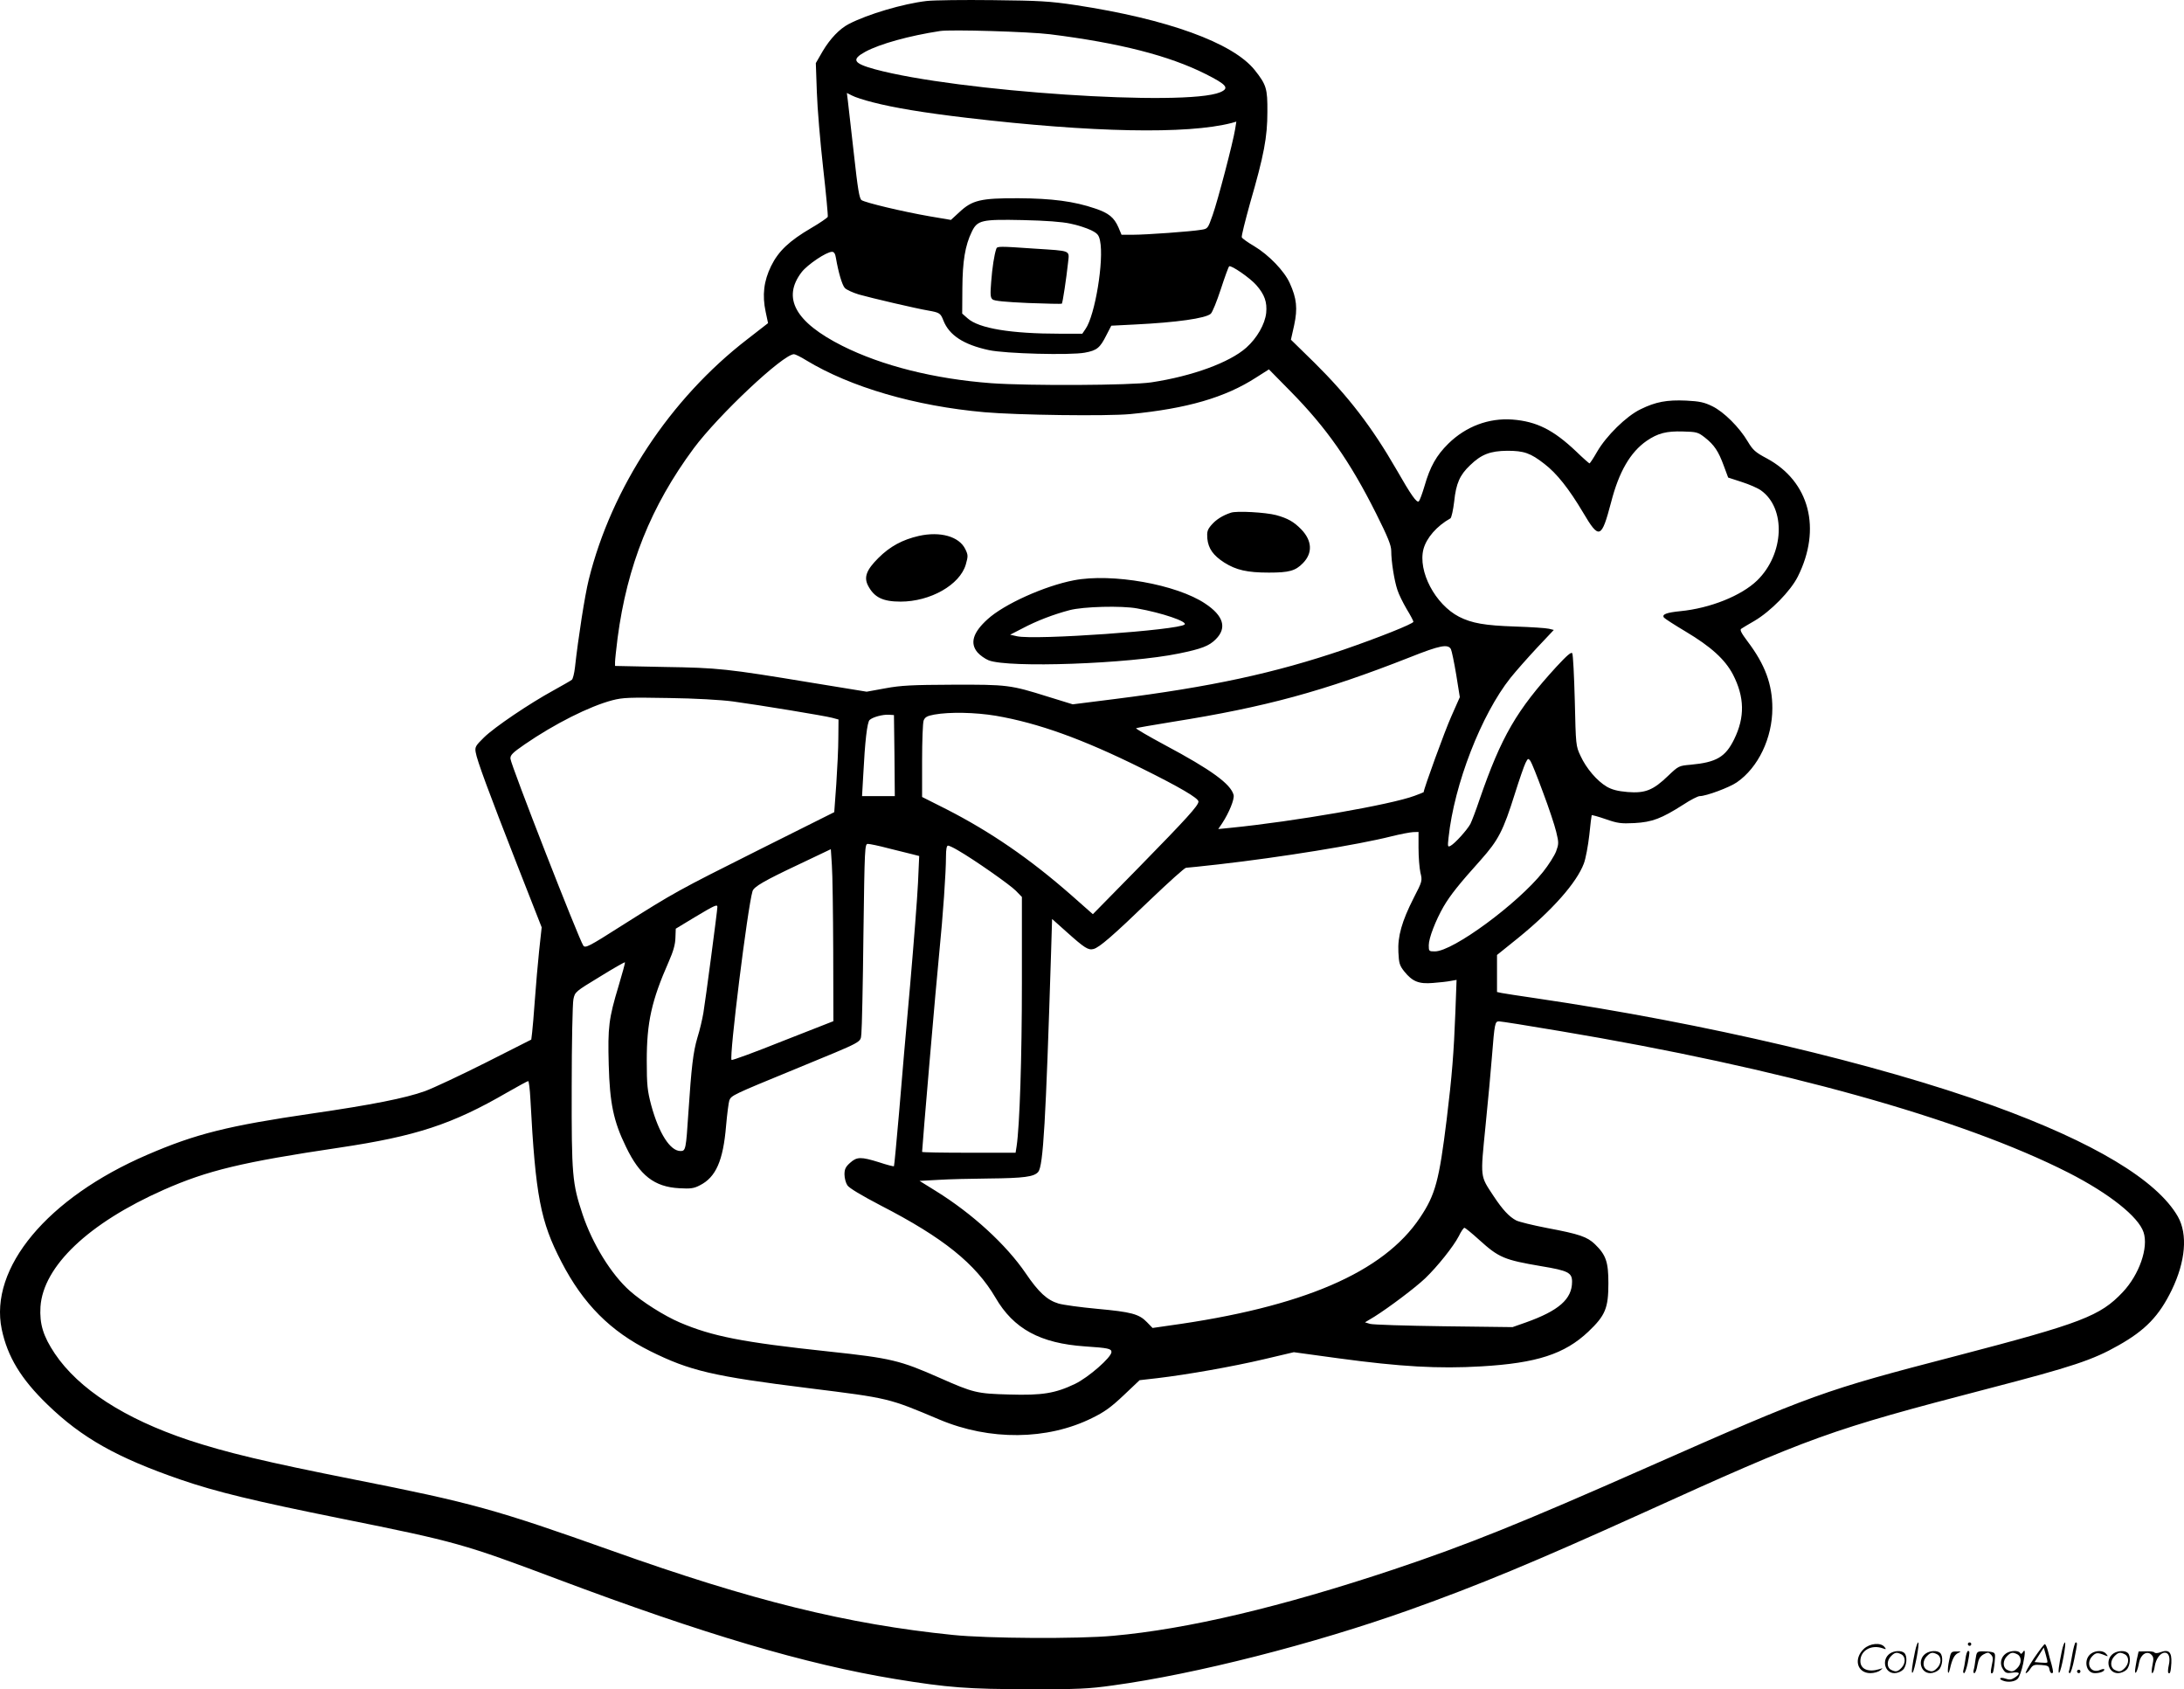 <?xml version="1.0" encoding="UTF-8"?>
<svg xmlns="http://www.w3.org/2000/svg" version="1.0" viewBox="0 0 1280.228 990.028" preserveAspectRatio="xMidYMid meet">
  <g transform="translate(-0.478,990.585) scale(0.1,-0.1)" fill="#000000" stroke="none">
    <path d="M5436 9900 c-137 -16 -344 -77 -456 -135 -54 -28 -109 -86 -152 -158 l-41 -71 6 -170 c3 -94 20 -294 37 -445 17 -150 29 -279 27 -286 -3 -6 -46 -36 -96 -65 -130 -76 -193 -136 -236 -223 -43 -88 -53 -171 -32 -269 l14 -66 -121 -94 c-453 -349 -796 -869 -930 -1409 -23 -92 -62 -343 -81 -516 -4 -34 -12 -66 -18 -71 -7 -6 -55 -33 -107 -62 -141 -77 -347 -216 -408 -276 -49 -48 -54 -56 -49 -86 7 -47 78 -238 243 -660 l144 -367 -15 -138 c-8 -76 -19 -205 -25 -288 -6 -82 -13 -169 -16 -191 l-5 -41 -267 -135 c-147 -74 -307 -149 -356 -167 -114 -41 -310 -80 -661 -131 -493 -72 -682 -119 -967 -242 -585 -252 -928 -663 -853 -1023 34 -161 113 -291 267 -440 202 -196 408 -312 782 -441 207 -71 424 -124 945 -229 670 -135 713 -147 1266 -355 857 -322 1453 -498 1975 -584 310 -51 433 -60 785 -60 288 -1 351 2 493 22 485 66 1178 243 1737 442 409 146 736 282 1355 562 1010 458 1101 491 2045 737 485 126 607 166 758 252 158 89 238 172 312 324 81 167 95 327 36 431 -123 214 -494 436 -1081 649 -686 248 -1693 485 -2680 630 -96 14 -187 28 -202 31 l-28 6 0 108 0 109 123 99 c202 164 344 325 386 437 11 29 25 105 32 167 6 62 13 115 14 116 2 2 39 -8 82 -23 69 -24 89 -27 169 -23 104 6 157 26 286 108 42 28 86 50 96 50 38 0 175 51 218 81 125 86 208 259 208 434 0 141 -43 256 -144 390 -39 52 -48 70 -38 76 7 5 42 26 77 46 95 56 211 174 254 259 141 281 69 558 -181 693 -68 36 -82 49 -112 99 -49 83 -140 174 -208 207 -47 23 -74 29 -153 33 -113 5 -179 -7 -268 -51 -83 -40 -201 -156 -255 -250 -21 -37 -41 -67 -44 -67 -2 0 -38 31 -78 70 -134 127 -232 176 -374 187 -138 10 -272 -40 -375 -141 -70 -69 -107 -134 -140 -249 -13 -44 -28 -84 -33 -89 -12 -12 -45 35 -132 187 -143 248 -282 429 -480 625 l-138 135 19 85 c21 98 15 157 -26 247 -32 71 -123 165 -208 216 -38 22 -71 46 -73 52 -3 7 20 97 49 202 81 279 101 385 101 533 1 137 -6 159 -74 245 -128 160 -511 299 -1050 381 -154 23 -212 26 -485 29 -170 2 -345 0 -389 -5z m724 -195 c407 -51 697 -125 912 -233 125 -63 141 -83 85 -107 -204 -85 -1541 4 -2024 135 -127 35 -139 57 -55 103 86 46 255 93 437 121 63 10 525 -4 645 -19z m-1038 -399 c124 -32 298 -61 553 -91 731 -86 1289 -97 1549 -30 l28 8 -7 -44 c-12 -76 -102 -420 -132 -504 -28 -79 -28 -80 -68 -86 -58 -10 -321 -29 -400 -29 l-66 0 -18 43 c-26 59 -57 84 -137 111 -123 42 -253 59 -449 60 -221 1 -271 -11 -346 -81 l-50 -46 -124 21 c-161 28 -378 80 -400 95 -13 10 -22 63 -45 272 -16 143 -32 282 -35 308 l-6 48 30 -15 c16 -9 71 -27 123 -40z m1158 -711 c41 -8 95 -26 120 -38 38 -19 46 -28 53 -62 24 -114 -29 -437 -85 -517 l-19 -28 -128 0 c-291 0 -478 31 -544 90 l-32 28 1 149 c1 157 16 250 55 330 33 69 58 74 299 69 134 -3 231 -10 280 -21z m-1375 -202 c14 -82 36 -158 52 -175 9 -10 46 -27 82 -38 70 -20 339 -83 406 -94 67 -12 73 -15 90 -59 34 -86 118 -141 266 -173 96 -21 479 -31 563 -15 71 13 89 28 126 102 l29 56 138 7 c244 12 415 36 445 63 10 9 36 74 59 144 23 71 45 131 49 134 12 8 122 -68 159 -110 49 -56 64 -100 58 -163 -7 -66 -54 -148 -117 -204 -98 -87 -317 -167 -556 -203 -119 -18 -718 -21 -939 -5 -333 25 -640 102 -873 219 -276 139 -354 281 -238 432 34 44 145 119 178 119 12 0 19 -11 23 -37z m-174 -599 c259 -157 638 -268 1044 -304 191 -17 717 -24 855 -11 332 32 557 97 739 215 l74 47 126 -128 c211 -214 349 -411 502 -716 69 -138 89 -187 89 -220 0 -62 18 -175 36 -228 8 -26 33 -76 54 -112 22 -36 40 -70 40 -75 0 -12 -207 -94 -407 -163 -405 -138 -780 -219 -1344 -290 l-246 -31 -146 45 c-220 69 -237 71 -557 70 -239 -1 -303 -4 -395 -21 l-110 -20 -325 53 c-497 82 -543 87 -862 92 l-288 6 0 23 c0 13 7 76 15 141 56 424 195 772 446 1111 145 195 524 552 588 552 7 0 40 -16 72 -36z m5267 -452 c56 -44 80 -81 111 -165 l26 -70 80 -26 c44 -14 94 -36 112 -49 148 -105 137 -373 -22 -528 -93 -90 -276 -163 -450 -180 -81 -8 -111 -19 -96 -38 5 -6 62 -43 126 -81 149 -89 231 -163 278 -252 68 -132 71 -250 7 -380 -51 -104 -104 -135 -255 -149 -69 -6 -71 -7 -132 -65 -88 -85 -135 -103 -237 -95 -59 5 -92 14 -122 31 -58 34 -121 108 -154 180 -28 59 -28 63 -34 324 -4 146 -10 271 -15 278 -5 10 -30 -11 -93 -79 -233 -255 -322 -407 -450 -777 -21 -63 -46 -128 -54 -144 -19 -35 -90 -114 -116 -128 -17 -9 -18 -6 -12 48 33 312 192 721 363 936 32 40 102 119 156 177 l98 104 -29 7 c-16 4 -105 10 -199 13 -176 6 -252 19 -327 57 -140 72 -243 267 -209 397 18 66 78 135 158 180 6 4 16 48 22 99 11 106 33 155 93 212 66 64 118 84 218 85 98 0 136 -13 218 -77 72 -55 144 -146 226 -284 95 -161 108 -156 165 60 46 179 113 293 208 359 66 45 116 58 213 55 80 -2 88 -4 128 -35z m-1488 -1241 c5 -11 19 -78 31 -150 l21 -131 -50 -113 c-37 -82 -162 -426 -162 -444 0 -1 -24 -10 -53 -21 -138 -52 -708 -151 -1081 -188 l-70 -7 23 34 c40 61 73 141 67 166 -17 64 -130 147 -404 293 -95 51 -170 95 -168 98 3 2 101 19 218 38 540 86 880 178 1388 378 176 70 223 79 240 47z m-4210 -306 c161 -22 538 -84 583 -96 l37 -10 -1 -107 c0 -59 -6 -181 -12 -271 l-12 -165 -440 -220 c-483 -242 -495 -249 -804 -444 -196 -125 -215 -134 -227 -118 -25 35 -425 1059 -427 1095 -2 21 12 35 83 84 176 121 381 224 515 259 62 16 101 17 330 13 153 -2 307 -11 375 -20z m1542 -84 c250 -43 510 -137 853 -307 226 -112 335 -176 335 -196 0 -23 -69 -99 -348 -384 l-271 -276 -128 113 c-243 213 -472 370 -730 502 l-143 72 0 212 c0 116 4 223 9 236 8 20 20 27 63 35 90 16 239 13 360 -7z m-594 -233 l2 -238 -96 0 -96 0 7 123 c10 199 23 309 37 323 18 17 76 33 113 31 l30 -2 3 -237z m3801 -214 c34 -90 69 -195 78 -233 16 -65 15 -72 -1 -116 -10 -25 -44 -79 -76 -119 -148 -186 -528 -466 -634 -466 -35 0 -36 1 -36 36 0 42 40 145 87 227 40 68 92 133 217 272 104 117 132 170 201 390 26 83 54 163 62 179 14 28 16 29 29 12 7 -10 40 -92 73 -182z m-729 -328 c0 -52 5 -117 11 -144 12 -49 11 -51 -39 -148 -70 -138 -95 -226 -90 -319 3 -64 7 -78 34 -112 48 -60 86 -75 169 -68 39 3 85 8 104 12 l34 6 -7 -189 c-9 -237 -20 -376 -51 -629 -44 -357 -66 -441 -156 -575 -215 -322 -688 -525 -1471 -633 l-97 -14 -33 34 c-46 48 -93 60 -290 78 -98 9 -200 23 -228 31 -67 20 -117 66 -193 178 -114 167 -312 349 -527 482 l-95 59 110 6 c61 4 193 7 295 8 208 2 267 10 291 39 29 36 44 294 75 1284 l6 198 84 -75 c107 -96 128 -109 159 -101 34 9 111 75 334 290 107 102 200 186 208 186 7 0 93 9 191 20 369 42 818 115 1012 164 52 13 110 24 128 25 l32 1 0 -94z m-3107 -2 c56 -14 119 -30 141 -35 l39 -10 -7 -157 c-4 -86 -25 -355 -46 -597 -22 -242 -51 -579 -65 -750 -15 -170 -28 -312 -30 -314 -3 -2 -42 8 -87 23 -106 33 -130 33 -170 -3 -26 -23 -33 -37 -33 -68 0 -22 8 -51 17 -64 10 -16 84 -60 197 -119 365 -188 554 -340 671 -539 106 -183 262 -268 525 -286 134 -9 155 -13 155 -33 0 -31 -135 -149 -214 -187 -115 -55 -192 -68 -386 -62 -189 5 -209 10 -408 98 -231 102 -283 115 -649 154 -507 54 -683 89 -873 170 -93 40 -221 121 -294 186 -108 96 -218 274 -276 447 -61 183 -65 229 -64 747 0 259 5 490 10 514 9 44 11 45 154 132 79 49 146 87 148 85 2 -3 -15 -64 -37 -138 -58 -192 -64 -242 -58 -462 6 -225 28 -332 101 -481 81 -169 167 -235 312 -243 67 -4 87 -1 121 17 94 47 137 144 154 350 6 69 15 136 19 148 12 29 20 33 383 182 417 172 384 154 391 210 3 25 9 286 12 579 7 515 8 532 26 532 11 0 65 -11 121 -26z m406 -11 c96 -55 307 -203 341 -238 l35 -36 0 -502 c0 -442 -13 -839 -31 -959 l-6 -38 -274 0 c-151 0 -274 2 -274 5 0 23 84 1007 100 1160 23 231 40 478 40 571 0 42 4 64 12 64 6 0 32 -12 57 -27z m-730 -590 l1 -412 -296 -116 c-162 -65 -298 -115 -301 -111 -15 15 94 894 123 989 8 26 68 61 274 158 l185 88 6 -92 c4 -51 7 -277 8 -504z m-679 257 c0 -19 -71 -556 -82 -620 -6 -36 -21 -101 -35 -145 -25 -85 -35 -170 -53 -440 -14 -216 -16 -225 -46 -225 -61 0 -127 104 -172 269 -22 84 -26 116 -26 261 0 224 28 351 129 580 27 61 38 101 39 139 l2 54 114 69 c117 70 130 75 130 58z m4934 -726 c1302 -218 2360 -513 2986 -831 239 -122 410 -258 440 -349 30 -90 -25 -248 -122 -351 -132 -140 -241 -182 -973 -373 -789 -205 -840 -224 -1810 -652 -751 -332 -1058 -455 -1490 -600 -660 -220 -1208 -350 -1645 -389 -203 -19 -739 -16 -940 5 -619 63 -1175 200 -2000 494 -683 243 -822 281 -1510 417 -519 103 -749 158 -970 231 -374 125 -644 299 -784 507 -68 102 -90 173 -84 274 16 238 282 491 723 686 256 113 458 162 1030 247 449 67 662 137 984 324 63 36 118 66 122 66 4 0 10 -48 13 -107 30 -568 59 -716 182 -953 128 -247 287 -406 519 -522 233 -116 368 -148 932 -218 472 -59 464 -57 765 -184 294 -124 632 -121 894 9 72 35 111 63 185 133 l94 89 105 12 c170 20 438 67 625 111 l174 41 263 -36 c362 -49 585 -62 836 -47 325 19 488 72 627 203 100 95 118 138 118 284 0 125 -14 166 -79 229 -45 43 -89 59 -281 95 -83 16 -164 36 -180 44 -42 22 -80 63 -133 143 -80 122 -78 101 -47 414 15 151 32 331 37 400 16 201 18 210 42 210 11 0 170 -25 352 -56z m-468 -1225 c115 -104 146 -117 364 -154 157 -26 180 -38 180 -91 0 -102 -78 -170 -272 -239 l-77 -27 -403 5 c-222 3 -416 9 -432 14 l-30 9 55 33 c86 54 239 169 298 225 72 69 166 187 197 247 13 27 28 49 33 49 5 0 44 -32 87 -71z M5845 8448 c-12 -34 -24 -112 -30 -193 -6 -76 -5 -93 8 -104 11 -9 75 -15 209 -21 106 -4 195 -6 197 -4 5 4 27 152 36 236 8 80 26 72 -200 87 -202 14 -215 14 -220 -1z M7220 6901 c-49 -16 -88 -41 -115 -73 -23 -27 -26 -39 -23 -79 6 -58 34 -98 99 -140 70 -44 134 -59 262 -59 118 0 155 10 199 55 58 59 55 131 -9 198 -44 45 -79 65 -148 84 -61 16 -231 26 -265 14z M5391 6765 c-96 -22 -169 -61 -238 -130 -70 -70 -85 -112 -60 -161 36 -69 86 -94 191 -94 174 0 347 98 382 217 14 50 14 56 -3 91 -36 74 -147 105 -272 77z M6300 6505 c-172 -33 -410 -140 -507 -229 -85 -77 -104 -140 -58 -194 14 -16 43 -37 65 -46 116 -46 821 -21 1116 40 132 27 177 44 216 84 66 66 45 137 -62 208 -168 113 -547 180 -770 137z m371 -165 c146 -26 295 -77 278 -94 -33 -33 -878 -93 -983 -69 l-40 9 72 37 c85 45 182 82 277 107 80 21 304 27 396 10z M11231 230 c-18 -85 -24 -135 -15 -127 12 11 43 177 33 177 -4 0 -12 -22 -18 -50z M11540 270 c0 -5 5 -10 10 -10 6 0 10 5 10 10 0 6 -4 10 -10 10 -5 0 -10 -4 -10 -10z M12091 230 c-18 -85 -24 -135 -15 -127 12 11 43 177 33 177 -4 0 -12 -22 -18 -50z M12151 203 c-7 -42 -15 -82 -18 -90 -3 -7 -1 -13 5 -13 5 0 17 37 26 83 19 95 19 97 8 97 -4 0 -14 -34 -21 -77z M10931 243 c-63 -59 -40 -143 38 -143 20 0 46 7 57 16 18 14 18 15 -6 7 -64 -19 -110 0 -110 48 0 61 63 98 130 75 22 -8 23 -7 11 8 -22 27 -85 21 -120 -11z M11926 185 c-31 -47 -52 -85 -46 -85 5 0 17 11 26 25 15 23 23 26 63 23 39 -3 46 -6 49 -25 2 -13 8 -23 13 -23 11 0 11 6 0 50 -6 19 -15 54 -21 78 -6 23 -14 42 -19 42 -4 0 -33 -38 -65 -85z m80 -22 c-2 -3 -20 -3 -40 -1 l-35 3 27 42 27 43 12 -42 c7 -23 11 -43 9 -45z M11083 215 c-50 -35 -31 -115 27 -115 17 0 39 9 50 20 22 22 27 79 8 98 -16 16 -59 15 -85 -3z m68 -5 c25 -14 25 -54 -1 -80 -23 -23 -33 -24 -61 -10 -25 14 -25 54 1 80 23 23 33 24 61 10z M11293 215 c-50 -35 -31 -115 27 -115 17 0 39 9 50 20 22 22 27 79 8 98 -16 16 -59 15 -85 -3z m68 -5 c25 -14 25 -54 -1 -80 -23 -23 -33 -24 -61 -10 -25 14 -25 54 1 80 23 23 33 24 61 10z M11430 173 c-12 -56 -8 -100 5 -48 13 57 26 83 48 93 20 9 19 10 -10 9 -31 0 -33 -2 -43 -54z M11526 183 c-4 -27 -9 -56 -12 -65 -3 -10 -1 -18 4 -18 5 0 14 26 21 57 13 68 13 73 2 73 -5 0 -12 -21 -15 -47z M11585 181 c-3 -25 -8 -54 -11 -63 -3 -10 -1 -18 4 -18 6 0 14 21 18 47 7 36 15 51 36 63 25 13 29 13 43 -1 13 -13 14 -24 6 -60 -9 -41 -8 -59 5 -47 3 3 8 31 11 61 5 53 4 56 -18 61 -13 3 -38 4 -56 4 -29 -1 -32 -4 -38 -47z M11763 215 c-30 -21 -38 -62 -17 -92 14 -22 21 -25 55 -20 45 6 50 -5 14 -29 -20 -13 -31 -14 -55 -6 -30 11 -44 -1 -14 -12 30 -12 71 -6 87 12 9 10 23 49 31 87 14 68 13 93 -3 66 -6 -9 -11 -10 -15 -2 -10 16 -58 14 -83 -4z m68 -5 c25 -14 25 -54 -1 -80 -23 -23 -33 -24 -61 -10 -25 14 -25 54 1 80 23 23 33 24 61 10z M12263 215 c-47 -33 -32 -115 21 -115 31 0 56 10 56 21 0 5 -11 4 -24 -2 -55 -25 -89 38 -45 82 20 20 31 21 74 3 18 -7 18 -6 6 9 -17 21 -59 22 -88 2z M12393 215 c-50 -35 -31 -115 27 -115 17 0 39 9 50 20 22 22 27 79 8 98 -16 16 -59 15 -85 -3z m68 -5 c25 -14 25 -54 -1 -80 -23 -23 -33 -24 -61 -10 -25 14 -25 54 1 80 23 23 33 24 61 10z M12530 178 c-5 -27 -10 -57 -10 -66 1 -27 16 5 24 51 9 47 47 71 72 45 13 -13 14 -24 6 -62 -5 -25 -6 -46 -1 -46 5 0 12 19 15 42 7 43 33 78 59 78 23 0 33 -29 23 -73 -5 -22 -6 -42 -3 -45 10 -11 15 6 18 58 3 64 -15 81 -63 63 -18 -7 -32 -7 -36 -2 -3 5 -25 8 -49 7 l-44 -1 -11 -49z M12180 110 c0 -5 5 -10 10 -10 6 0 10 5 10 10 0 6 -4 10 -10 10 -5 0 -10 -4 -10 -10z"></path>
  </g>
</svg>
